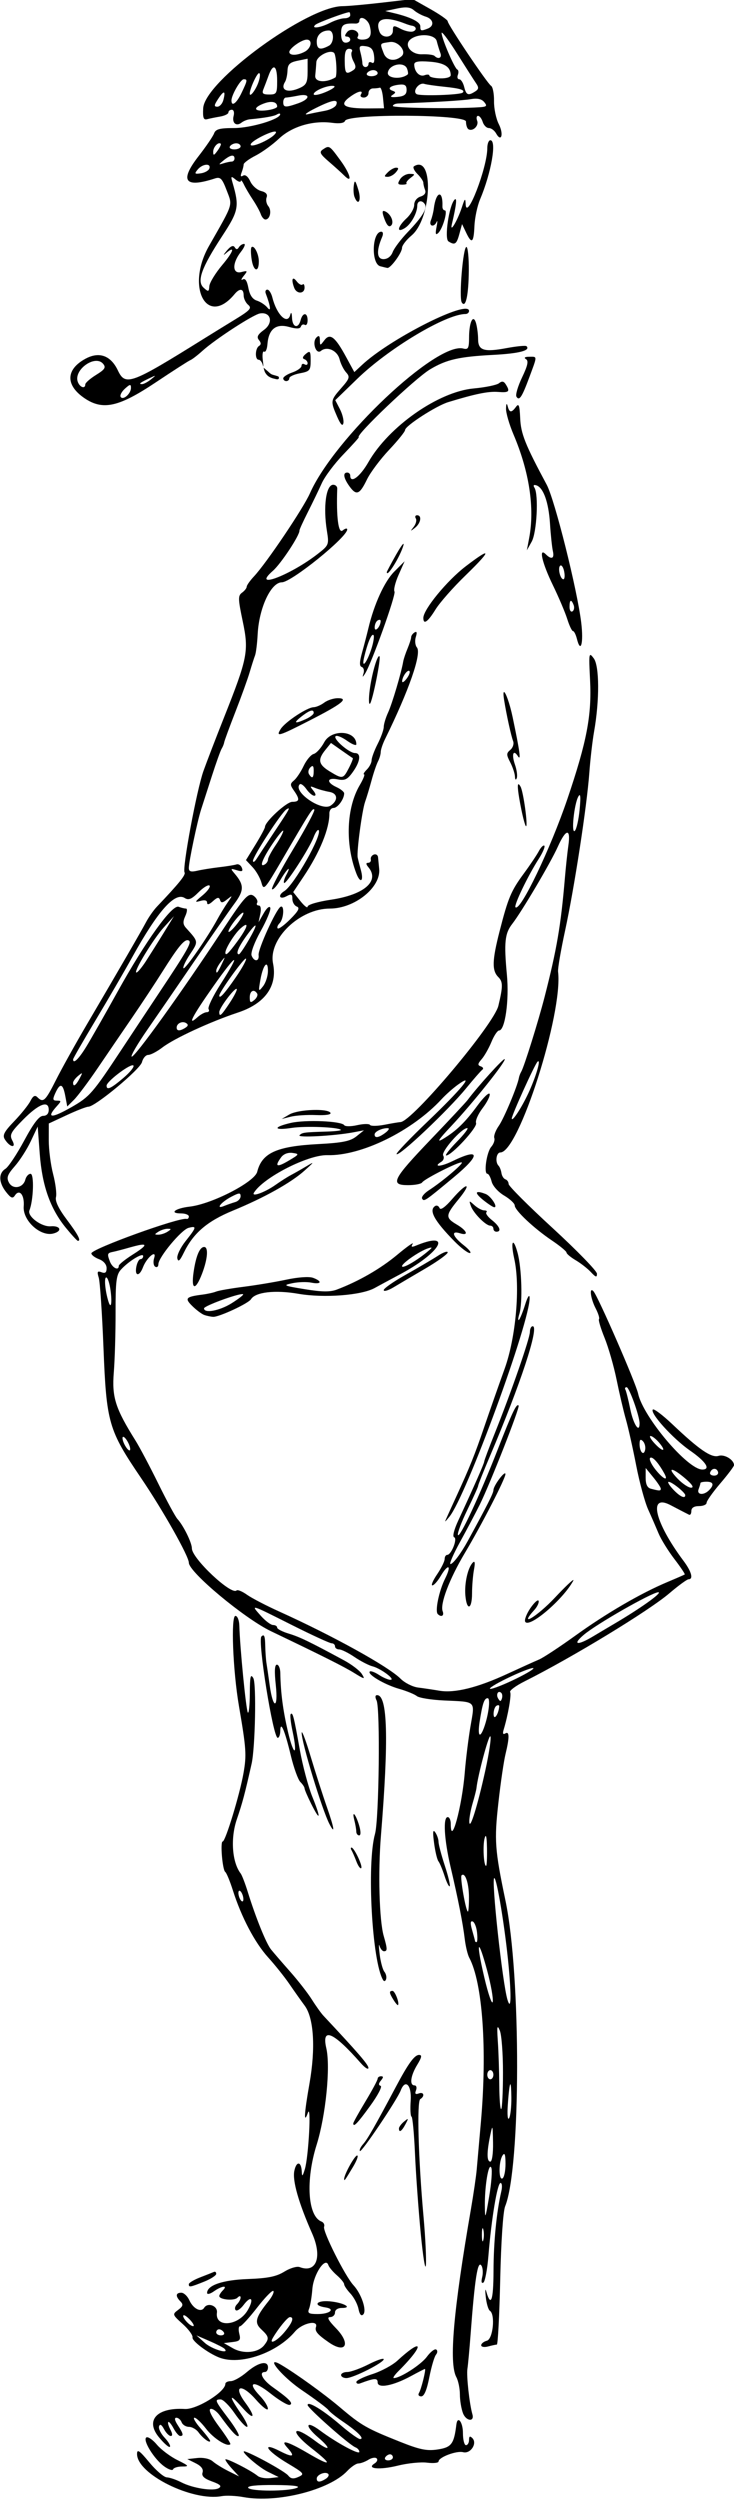<?xml version="1.0" encoding="UTF-8"?>
<svg version="1.1" viewBox="0 0 225.94 768.75" xmlns="http://www.w3.org/2000/svg">
<path d="m127.03-0.281-9.37 1.084c-5.16 0.596-10.64 1.086-12.19 1.09-10.891 0.024-42.482 23.125-42.925 31.388-0.157 2.935 0.105 3.668 1.205 3.375 0.773-0.206 2.566-0.569 3.984-0.808 1.418-0.24 2.578-0.809 2.578-1.266s0.472-0.832 1.047-0.832c0.585 0 0.831 0.828 0.557 1.875-0.573 2.189 0.794 3.365 2.422 2.084 0.622-0.49 1.764-0.949 2.537-1.021 4.62-0.432 7.483-0.942 8.367-1.489 0.554-0.342 1.008-0.371 1.008-0.064 0 1.525-9.075 4.24-14.17 4.24-4.457 0-5.697 0.329-6.178 1.641-0.33 0.902-2.478 4.051-4.771 6.998-5.939 7.632-4.28 9.889 5.043 6.859 1.667-0.542 2.197-7e-3 3.59 3.641 1.848 4.839 2.194 3.745-5.412 17.09-7.249 12.717-0.679 25.126 7.857 14.839 1.574-1.897 2.791-1.731 2.791 0.379 0 0.968 0.632 2.284 1.402 2.924 1.189 0.987 0.585 1.662-3.984 4.453-2.962 1.811-7.285 4.471-9.606 5.921-22.606 14.08-24.204 14.67-26.541 9.76-2.182-4.57-5.736-5.85-9.943-3.58-6.122 3.31-6.227 8.16-0.267 12.18 5.615 3.78 10.525 2.68 21.869-4.89 5.349-3.57 10.148-6.65 10.664-6.85 0.515-0.19 2.203-1.48 3.75-2.88 4.011-3.61 15.614-11.139 17.687-11.479 3.349-0.55 4.207 2.859 1.266 5.029-1.975 1.45-2.363 2.21-1.596 3.14 0.703 0.85 0.713 1.41 0.031 1.83-1.216 0.75-1.305 4.24-0.109 4.24 0.48 0 1.054 0.74 1.275 1.65 0.222 0.9 0.223 0.22 4e-3 -1.5-0.218-1.73-0.035-2.92 0.407-2.65 0.441 0.28 0.896-0.74 1.011-2.25 0.352-4.62 2.61-6.449 6.59-5.35 2.388 0.66 3.468 0.63 3.715-0.11 0.191-0.577 0.733-0.809 1.205-0.517 0.472 0.287 0.858-0.339 0.858-1.401 0-2.472-1.505-2.51-2.147-0.054-0.722 2.762-2.524 2.282-2.65-0.704-0.067-1.586-0.274-1.946-0.537-0.937-0.845 3.233-4.17 0.033-5.506-5.293-0.337-1.343-1.034-2.442-1.549-2.442s-0.738 0.528-0.496 1.172c1.507 4.012 1.721 5.847 0.508 4.356-0.674-0.827-2.127-1.792-3.231-2.143-1.351-0.428-2.21-1.708-2.623-3.912-0.413-2.199-0.983-3.053-1.738-2.599-0.619 0.371-0.492-0.113 0.281-1.075 1.301-1.618 1.249-1.708-0.703-1.205-2.808 0.724-2.9-2.71-0.166-6.185 1.069-1.359 1.515-2.471 0.992-2.471s-1.239 0.466-1.592 1.037c-0.466 0.755-0.818 0.749-1.295-0.021-0.436-0.706-1.252-0.347-2.437 1.072-0.98 1.172-1.179 1.603-0.445 0.959 3.165-2.78 2.637-0.807-0.911 3.4-2.12 2.515-3.921 5.453-4.002 6.53-0.134 1.788-0.287 1.831-1.755 0.502-2.182-1.975-0.695-6.104 5.73-15.92 5.042-7.704 5.301-9.032 3.189-16.309-0.611-2.108-0.522-2.214 0.889-1.057 0.863 0.708 1.594 0.919 1.627 0.469s0.46 0.026 0.949 1.057 1.733 3.14 2.764 4.687 2.131 3.551 2.443 4.453c0.312 0.903 0.953 1.641 1.424 1.641 1.425 0 2.018-2.749 0.887-4.111-0.582-0.702-0.815-1.911-0.518-2.686 0.363-0.945-0.196-1.594-1.697-1.971-1.231-0.309-2.736-1.651-3.342-2.982-0.669-1.468-1.532-2.152-2.195-1.742-0.743 0.459-0.892 0.15-0.465-0.963 0.346-0.9 0.629-2.016 0.629-2.479s1.642-1.679 3.648-2.703c2.007-1.023 5.254-3.373 7.215-5.222 3.984-3.757 10.437-5.674 16.407-4.873 2.25 0.301 3.71 0.079 3.93-0.598 0.75-2.239 37.24-2.04 37.24 0.203 0 1.04 0.33 2.099 0.75 2.354 1.33 0.825 3.29-1.06 2.69-2.602-0.31-0.825-0.19-1.5 0.27-1.5 0.47 0 1.12 0.844 1.44 1.875 0.33 1.031 1.18 1.875 1.89 1.875 0.72 0 1.71 0.735 2.22 1.633 1.63 2.921 2.42 0.257 0.84-2.842-0.85-1.655-1.51-4.847-1.47-7.094 0.03-2.246-0.37-4.356-0.91-4.687-1.18-0.734-13.35-18.835-13.35-19.856 0-0.399-2.42-2.094-5.39-3.767l-5.39-3.043zm-2.25 2.566c1.15-0.013 1.94 0.266 2.63 0.869 0.82 0.721 2.45 1.601 3.61 1.955 2.43 0.742 2.79 2.865 0.62 3.697-2.07 0.797-2.26 0.735-2.26-0.725 0-1.319-2.94-2.795-7.97-4.008l-2.82-0.678 3.66-0.775c1.01-0.214 1.84-0.328 2.53-0.336zm-17.27 1.465c0.17 0 0.3 0.422 0.3 0.938s-0.79 0.938-1.77 0.938c-0.97 0-2.97 0.63-4.45 1.4-2.935 1.532-5.976 1.936-4.512 0.6 0.728-0.665 9.372-3.875 10.432-3.875zm3.75 1.775c0.82-0.098 2.2 0.98 2.57 2.486 0.75 2.958 0.05 4.176-2.38 4.176-1.03 0-1.64-0.375-1.36-0.833 1.02-1.648-1.94-3.052-3.21-1.523-0.8 0.974-0.84 1.418-0.12 1.418 0.58 0 1.05 0.422 1.05 0.938 0 0.515-0.63 0.937-1.4 0.937-0.94 0-1.41-0.937-1.41-2.813 0-2.737 0.68-3.204 4.45-3.064 0.65 0.024 1.17-0.331 1.17-0.789 0-0.601 0.26-0.889 0.64-0.934zm7.7 0.348c1.38-0.014 3.31 0.442 5.73 1.385 0.77 0.302 1.69 0.586 2.03 0.631 1.41 0.183 1.71 1.29 0.47 1.766-0.73 0.281-2.44-0.066-3.79-0.768-2.25-1.167-2.46-1.12-2.46 0.543 0 2.231-3.29 2.501-4.12 0.338-0.98-2.544-0.17-3.871 2.14-3.895zm-17.74 3.502c1.69 0 1.7 3.795 0.01 4.699-2.726 1.457-3.73 1.102-3.73-1.318 0-1.992 1.527-3.381 3.72-3.381zm34.81 0.674c0.45 0.143 2.36 2.754 4.63 6.361 2.6 4.123 5.23 8.247 5.86 9.164 0.92 1.346 0.87 1.839-0.27 2.563-2.15 1.37-2.73 1.128-3.37-1.418-0.32-1.289-1-2.344-1.52-2.344-0.51 0-0.7-0.606-0.42-1.346 0.29-0.74 0.21-1.478-0.17-1.64-0.87-0.371-4.83-9.592-4.83-11.246 0-0.085 0.03-0.115 0.09-0.094zm-5.69 0.775c1.95-0.051 3.79 0.581 4.1 1.819 0.3 1.201 0.81 2.854 1.12 3.675 0.57 1.485-0.62 2.06-1.81 0.873-0.34-0.341-2.07-0.566-3.85-0.5-3.26 0.123-5.6-2.725-3.67-4.476 1-0.899 2.59-1.351 4.11-1.391zm-35.912 1.364c1.85 0 1.415 2.63-0.616 3.716-2.264 1.212-4.75 1.257-4.75 0.086 0-1.122 3.782-3.802 5.366-3.802zm26.072 0.705c2.39 0.056 4.67 3.009 3.13 4.378-2.02 1.797-4.65 1.384-5.51-0.863-1.22-3.23-1.34-3.01 1.9-3.486 0.16-0.023 0.32-0.033 0.48-0.029zm-9.04 1.232c0.28-0.015 0.66 0.021 1.14 0.09 1.68 0.236 2.32 0.995 2.55 2.994 0.2 1.733-0.05 2.459-0.7 2.055-0.56-0.343-1.01-0.177-1.01 0.369s-0.42 0.992-0.94 0.992-0.94-0.527-0.95-1.172c-0.01-0.644-0.28-2.158-0.6-3.363-0.38-1.425-0.35-1.921 0.51-1.965zm-4 0.875c0.77 0 1.15 0.413 0.83 0.918-0.31 0.505-0.08 1.824 0.51 2.932 0.85 1.578 0.81 2.188-0.19 2.818-2.13 1.35-2.45 0.975-2.5-2.918-0.04-2.727 0.33-3.75 1.35-3.75zm-5.56 0.936c0.39 0.012 0.72 0.117 0.94 0.339 0.68 0.687 1.02 7.177 0.39 7.545-3.03 1.766-6.403 1.455-6.193-0.57 0.123-1.186 0.278-3.06 0.344-4.164 0.09-1.505 2.859-3.203 4.519-3.15zm-7.212 2.113v3.951c0 3.323-0.38 4.122-2.389 5.037-3.735 1.702-6.15 0.713-4.557-1.865 0.366-0.593 0.709-2.156 0.76-3.477 0.074-1.927 0.693-2.524 3.139-3.023l3.047-0.623zm35.342 0.816c0.61 1e-3 1.35 0.036 2.22 0.102 4.53 0.34 6.45 1.57 6.49 4.142 0 0.629-1.36 1.041-3.27 0.987-1.81-0.051-3.28-0.417-3.28-0.815 0-0.397-0.68-0.463-1.5-0.146-1.54 0.591-3.15-1.073-3.18-3.283 0-0.687 0.69-0.99 2.52-0.987zm-6.89 0.951c0.96 0.033 1.82 0.432 2.15 1.284 0.31 0.814 0.41 1.613 0.22 1.775-1.99 1.662-6.4 1.253-6.12-0.566 0.24-1.581 2.14-2.546 3.75-2.493zm-38.802 0.913c0.588 0.033 0.974 1.444 0.974 4.115 0 3.921-0.171 4.218-2.443 4.218-1.956 0-2.311-0.327-1.779-1.64 0.366-0.902 1.084-2.801 1.598-4.219 0.613-1.694 1.192-2.501 1.65-2.474zm30.562 0.833c0.74 0 1.35 0.422 1.35 0.938s-0.87 0.938-1.93 0.938-1.67-0.422-1.35-0.938 1.19-0.938 1.93-0.938zm-35.17 0.938c0.439 0 0.356 1.267-0.183 2.814-0.822 2.359-2.672 4.764-2.672 3.475 0-1.429 2.207-6.289 2.855-6.289zm-4.707 1.875c1.225 0 1.172 0.334-0.666 4.187-1.52 3.189-3.107 4.377-3.107 2.329 0-1.669 2.807-6.516 3.773-6.516zm55.277 1.354c0.11 9e-3 0.21 0.032 0.32 0.066 0.6 0.203 3.39 0.603 6.18 0.889 4.86 0.495 6.48 1.013 5.62 1.8-0.78 0.719-13.11 1.12-14.17 0.461-1.32-0.813 0.47-3.356 2.05-3.216zm-6.83 0.261c1.27-0.037 1.69 0.413 1.69 1.666 0 1.399-0.72 1.944-2.82 2.145-1.94 0.186-2.42 4e-3 -1.53-0.59 1.08-0.725 1.08-0.929 0-1.313-1.75-0.619-0.71-1.554 2.06-1.863 0.22-0.024 0.42-0.039 0.6-0.045zm-21.44 0.41c0.29-0.015 0.55 0 0.76 0.047 0.67 0.15-0.45 0.978-2.5 1.842-2.051 0.864-3.728 1.17-3.728 0.68 0-0.941 3.458-2.459 5.468-2.569zm14.88 0.553c0.36-0.129 0.8 1.247 0.98 3.057l0.32 3.291-4.5 0.037c-8.03 0.069-9.63-0.99-5.69-3.754 2.36-1.654 3.94-1.921 3.07-0.522-0.31 0.516 0.08 0.938 0.89 0.938 0.8 0 1.46-0.633 1.46-1.406 0-0.774 0.63-1.406 1.4-1.406 0.78 0 1.71-0.106 2.07-0.235zm-47.998 1.504c0.277 0.052 0.233 0.816-0.152 2.287-0.298 1.138-1.134 2.068-1.86 2.068-1.07 0-1.026-0.445 0.237-2.373 0.9-1.374 1.498-2.034 1.775-1.982zm24.609 0.773c1.958 0.068 1.357 1.457-1.787 2.553-3.889 1.356-4.546 1.301-4.546-0.377 0-0.773 0.369-1.406 0.82-1.406s2.138-0.264 3.75-0.586c0.724-0.145 1.312-0.199 1.763-0.184zm52.789 1.112c1.24-0.022 2.14 0.323 2.74 1.047 1 1.214 0.78 1.45-1.51 1.597-7.88 0.507-26.6 0.231-26.6-0.39 0-0.397 0.74-0.745 1.64-0.776 10.86-0.367 20-0.913 22.37-1.336 0.49-0.088 0.95-0.135 1.36-0.142zm-43.43 0.685c0.76-0.028 0.94 0.377 0.63 1.203-0.28 0.712-1.84 1.538-3.49 1.838-1.643 0.301-4.043 0.779-5.332 1.065-1.29 0.285-0.235-0.536 2.343-1.826 2.979-1.49 4.889-2.243 5.849-2.28zm-19.331 0.319c1.094 0.015 1.763 0.506 1.763 1.42 0 0.428-1.476 0.951-3.281 1.162-3.842 0.448-4.34-0.759-0.859-2.082 0.91-0.346 1.72-0.509 2.377-0.5zm1.18 9.111c0.079 0.012 0.139 0.036 0.177 0.074 0.256 0.256-0.497 1.095-1.674 1.864-2.982 1.949-6.766 3.086-5.966 1.793 0.749-1.212 6.268-3.906 7.463-3.731zm66.211 2.668c-0.52 0-0.94 1.094-0.94 2.432 0 6.007-6.43 22.644-6.66 17.23-0.08-1.99-0.25-1.854-1.17 0.963-1.34 4.092-3.79 8.211-3.07 5.156 1.38-5.816 1.66-8.369 0.82-7.5-1.7 1.76-3.19 11.982-1.88 12.819 1.97 1.251 2.5 0.897 3.36-2.272l0.83-3.047 1.23 2.578c1.74 3.684 2.36 3.212 2.58-1.982 0.11-2.508 0.89-6.199 1.74-8.203 3.45-8.169 5.19-18.174 3.16-18.174zm-83.29 0.922c0.113 0.018 0.217 0.07 0.305 0.158 0.181 0.181-0.269 1.146-1 2.147-1.112 1.52-1.33 1.568-1.33 0.289 0-1.268 1.241-2.724 2.025-2.594zm5.061 0.015c0.743 0 1.351 0.422 1.351 0.938s-0.868 0.938-1.929 0.938c-1.062 0-1.67-0.422-1.352-0.938 0.319-0.516 1.187-0.938 1.93-0.938zm28.349 1.155c-0.47-0.057-0.94 0.253-1.685 0.75-1.172 0.781-0.859 1.406 1.875 3.756 1.8 1.55 3.91 3.452 4.68 4.228 2.71 2.732 1.95-0.395-1.11-4.59-2.15-2.94-2.96-4.05-3.76-4.144zm-29.759 2.66c0.573-0.094 0.887 0.194 0.887 0.873 0 0.516-0.388 0.938-0.862 0.938-0.473 0-1.633 0.245-2.578 0.544-1.571 0.499-1.562 0.42 0.104-0.937 1.042-0.849 1.875-1.324 2.449-1.418zm57.699 2.769c-0.46-0.026-0.98 0.125-1.56 0.483-0.44 0.276 0.02 1.331 1.03 2.344 1.02 1.012 1.84 2.227 1.84 2.701 0 0.473 0.24 1.489 0.54 2.258 0.34 0.883-0.18 1.626-1.41 2.015-1.14 0.362-1.94 1.417-1.94 2.555 0 1.066-1.05 2.917-2.34 4.111-2.83 2.619-3.19 4.682-0.54 3.024 1.92-1.198 3.82-4.632 3.82-6.901 0-1.546 1.47-1.826 2.33-0.443 0.81 1.31-0.79 3.921-5.21 8.529-2.12 2.207-4.23 4.99-4.68 6.188-0.51 1.341-1.6 2.178-2.84 2.178-2.07 0-2.23-2.569-0.42-6.797 0.41-0.943 0.3-1.641-0.24-1.641-2.88 0-3.19 9.863-0.33 10.623 0.85 0.225 1.83 0.458 2.18 0.518 0.98 0.168 4.52-4.665 4.52-6.172 0-0.737 1.32-2.454 2.94-3.815 5.65-4.752 6.75-21.503 2.31-21.758zm-65.58 0.018c0.785-0.071 1.315 0.29 1.037 1.133-0.212 0.644-1.387 1.318-2.611 1.496-1.943 0.283-2.067 0.134-0.983-1.172 0.734-0.884 1.772-1.386 2.557-1.457zm58.5 0.898c-0.61 0-1.75 0.633-2.52 1.407-1.21 1.206-1.22 1.406-0.05 1.406 0.75 0 1.88-0.633 2.53-1.406 0.88-1.063 0.89-1.407 0.04-1.407zm4.16 1.905c-1.03-0.017-2.35 0.724-2.92 1.644-0.86 1.378-0.75 1.674 0.66 1.674 0.94 0 1.53-0.183 1.31-0.408-0.23-0.225 0.32-0.965 1.21-1.645 1.52-1.151 1.5-1.237-0.26-1.265zm-16.79 2.388c-0.16-0.04-0.27 0.368-0.38 1.166-0.17 1.198-0.08 2.78 0.21 3.516 1.16 3.031 2.2 1.121 1.18-2.178-0.51-1.657-0.8-2.451-1.01-2.504zm25.89 3.973c-0.61 0.149-1.32 1.636-1.65 4.34-0.13 1.059-0.53 2.664-0.89 3.566-0.74 1.851 0.98 2.304 1.78 0.469 0.28-0.644 0.26 0.094-0.05 1.641-0.41 2.089-0.27 2.556 0.52 1.812 1.39-1.287 3.03-6.968 2.02-6.968-0.42 0-0.74-0.528-0.72-1.172 0.1-2.648-0.4-3.837-1.01-3.688zm-17.08 5.041c-0.49-9e-3 -0.4 0.746 0.28 2.559 0.73 1.93 1.39 2.55 2.03 1.908 1.05-1.049-0.24-3.809-2.06-4.416-0.09-0.032-0.18-0.05-0.25-0.051zm-40.36 11.016c-0.113-8e-3 -0.22 0.033-0.316 0.129-0.27 0.27-0.24 2.043 0.068 3.939 0.588 3.623 2.206 3.907 2.182 0.383-0.014-1.99-1.138-4.396-1.934-4.451zm65.83 0.053c-1.03 0-2.34 15.587-1.43 17.056 1.2 1.936 2.1-2.132 2.17-9.791 0.03-3.996-0.3-7.265-0.74-7.265zm-53.213 9.74c-0.476-0.03-0.464 1.08 0.211 2.84 0.755 1.966 3.182 1.905 3.182-0.08 0-0.86-0.276-1.287-0.611-0.952-0.336 0.336-1.165-0.121-1.844-1.015-0.403-0.53-0.721-0.78-0.938-0.793zm52.963 9.258c-4.75-0.052-24.22 10.154-31.83 17.234l-2.42 2.25-2.5-4.59c-3.42-6.3-4.98-7.5-6.726-5.2-1.319 1.74-1.348 1.74-1.377-0.05-0.022-1.33-0.312-1.55-1.061-0.8-1.449 1.45-0.122 5.38 1.393 4.12 1.871-1.55 5.051-0.12 5.731 2.58 0.34 1.37 1.24 3.18 2.01 4.03 1.24 1.38 1.09 1.89-1.48 4.81-3.34 3.81-3.37 3.99-1.3 8.77 1.07 2.45 1.7 3.11 1.94 2.05 0.19-0.87-0.29-2.82-1.07-4.33l-1.43-2.76 6.76-6.55c9.66-9.37 27.33-19.938 33.32-19.938 0.6 0 1.1-0.421 1.1-0.937 0-0.465-0.38-0.682-1.06-0.689zm2.38 3.179c-0.67 0.04-1.3 2.285-1.31 5.625s-0.27 3.83-1.76 3.44c-8.2-2.14-39.76 27.61-47.226 44.51-2.04 4.62-13.386 21.45-17.224 25.55-1.234 1.32-2.242 2.75-2.242 3.18s-0.643 1.25-1.428 1.82c-1.274 0.93-1.25 1.88 0.207 8.81 1.929 9.18 1.526 11.23-5.822 29.73-2.458 6.19-5.281 13.53-6.272 16.31-2.072 5.82-6.571 29.95-5.812 31.18 0.444 0.72-1.693 3.36-8.502 10.52-1.016 1.06-2.528 3.21-3.36 4.78-1.638 3.07-8.189 14.38-18.199 31.42-3.481 5.93-7.767 13.63-9.521 17.11-3.274 6.5-3.911 7.09-5.706 5.3-0.759-0.76-1.342-0.45-2.171 1.17-0.624 1.22-2.869 4.01-4.99 6.22-3.104 3.22-3.663 4.31-2.869 5.57 1.573 2.49 3.625 2.82 2.312 0.37-0.937-1.76-0.545-2.52 3.273-6.4 4.816-4.88 7.922-6.09 7.922-3.07 0 1.19-0.628 1.86-1.732 1.86-1.206 0-2.978 2.32-5.834 7.63-2.257 4.19-4.852 8.09-5.768 8.66-2.173 1.36-2.084 4.23 0.223 7.15 1.472 1.87 2.019 2.08 2.688 1.06 1.397-2.16 3.003-0.18 2.721 3.34-0.348 4.33 5.112 9.35 9.09 8.35 2.882-0.72 2.273-2.48-0.772-2.23-2.843 0.23-7.289-3.08-6.56-4.89 1.251-3.11 1.504-11.25 0.35-11.25-0.628 0-1.352 0.8-1.609 1.79-0.675 2.58-3.849 3.14-5.053 0.89-0.802-1.5-0.467-2.42 1.828-5.04 1.546-1.76 3.761-5.22 4.922-7.69l2.112-4.48 0.634 8.43c0.735 9.78 3.244 16.86 8.059 22.74 1.796 2.19 3.448 3.98 3.672 3.98 1.068 0 0.087-1.88-3.407-6.53-2.505-3.33-3.648-5.7-3.332-6.91 0.265-1.02-0.127-4.19-0.873-7.06-0.746-2.86-1.353-7.54-1.347-10.4l0.01-5.19 5.541-2.58c3.047-1.42 6.032-2.58 6.63-2.58 2.117 0 15.96-11.5 16.518-13.72 0.306-1.22 1.172-2.21 1.924-2.21s2.73-1.04 4.396-2.32c3.668-2.79 14.738-7.9 23.221-10.71 8.341-2.76 12.19-8.14 10.799-15.09-1.506-7.53 8.187-16.88 17.491-16.88 7.64 0 15.75-6.52 15.18-12.21-0.13-1.28-0.29-2.89-0.35-3.58-0.07-0.68-0.65-1.05-1.29-0.82-0.65 0.24-1.07 0.91-0.94 1.49s-0.24 1.05-0.82 1.05c-0.73 0-0.7 0.43 0.11 1.4 3.51 4.23-1.36 8.43-11.51 9.94-4.104 0.61-7.234 1.53-7.236 2.14-3e-3 0.58-1.001-0.19-2.217-1.71l-2.211-2.76 3.174-4.74c5.016-7.48 8.03-14.87 7.96-19.5-0.01-0.9 0.57-1.64 1.29-1.64 1.27 0 3.26-2.73 3.26-4.48 0-0.46-1.06-1.33-2.35-1.92-3.2-1.46-2.98-3.06 0.34-2.39 2.23 0.44 3.03 0.05 4.69-2.28 2.32-3.25 2.6-5.81 0.65-5.81-1.79 0-6.8-4.34-5.97-5.18 0.36-0.36 1.94 0.27 3.52 1.39 1.58 1.13 2.87 1.62 2.87 1.1 0-4.29-7.65-4.79-9.878-0.65-0.953 1.77-2.42 3.4-3.259 3.62-0.84 0.22-2.227 1.87-3.084 3.68s-2.192 3.81-2.965 4.45c-1.244 1.03-1.246 1.4-0.018 3.15 1.87 2.67 1.751 3.44-0.533 3.44-1.754 0-8.376 6.1-8.387 7.72-2e-3 0.38-1.32 2.83-2.929 5.45l-2.926 4.75 2.037 2.17c1.12 1.19 2.351 3.35 2.736 4.79 0.664 2.48 1.004 2.1 6.282-6.94 8.92-15.29 9.442-16.1 9.988-15.56 0.285 0.29-2.653 5.79-6.529 12.22-3.876 6.44-6.795 11.96-6.487 12.27 0.308 0.3 1.464-0.97 2.567-2.84 2.124-3.6 3.552-4.76 1.777-1.45-0.576 1.08-0.86 2.14-0.631 2.37 0.559 0.56 7.797-10.65 9.082-14.06 0.561-1.49 1.255-2.47 1.541-2.19 1.272 1.27-7.564 16.94-10.588 18.77-2.053 1.25-1.463 2.72 0.639 1.59 1.574-0.84 1.875-0.71 1.875 0.81 0 0.99 0.612 2.04 1.359 2.33 1.023 0.39 0.526 1.35-2 3.88-1.847 1.85-3.591 3.13-3.875 2.84-0.283-0.28-0.016-1.01 0.594-1.62 1.289-1.29 1.523-5.79 0.26-5.01-1.417 0.88-6.958 13.07-6.738 14.82 0.256 2.05-1.385 2.17-2.157 0.16-0.325-0.85 0.875-4.07 2.791-7.5 1.849-3.31 3.185-6.54 2.969-7.19-0.226-0.67-1.08 0.03-2.004 1.64l-1.609 2.81 0.535-2.57c0.322-1.55 0.133-2.58-0.475-2.58-0.555 0-0.78-0.38-0.498-0.83 0.283-0.46-0.112-1.35-0.877-1.99-1.664-1.38-2.847-0.13-9.578 10.09-12.685 19.28-27.494 39.87-28.181 39.18-0.292-0.29 1.884-4.01 4.838-8.26 2.953-4.25 9.549-13.84 14.658-21.32 5.108-7.47 10.579-15.33 12.156-17.45 2.996-4.04 3.016-5.73 0.111-9.16-1.409-1.66-1.373-1.72 0.606-1.11 1.637 0.51 1.983 0.35 1.562-0.75-0.297-0.77-1.033-1.24-1.635-1.04-0.601 0.2-2.992 0.59-5.312 0.86s-5.379 0.76-6.797 1.09c-1.96 0.45-2.578 0.24-2.578-0.86 0-1.92 2.626-14.4 3.781-17.98 0.499-1.55 1.984-6.16 3.301-10.25s2.677-7.89 3.022-8.44c0.344-0.55 0.694-1.42 0.779-1.94 0.084-0.51 1.634-4.73 3.445-9.37s3.789-10.13 4.397-12.19c0.607-2.06 1.351-4.38 1.652-5.16 0.301-0.77 0.669-3.72 0.816-6.56 0.42-8.08 4.092-15.94 7.442-15.94 2.919 0 20.12-13.89 20.12-16.25 0-0.47-0.64-0.33-1.41 0.31-1.31 1.09-1.98-4.14-1.66-12.89 0.02-0.64-0.53-1.17-1.24-1.17-2.21 0-3.134 6.78-1.94 14.19 0.68 4.23 0.61 4.41-2.855 7.1-8.506 6.6-20.556 11.12-13.771 5.17 2.501-2.19 8.316-11.01 8.178-12.4-0.026-0.25 1.129-2.78 2.566-5.62s3.374-6.84 4.303-8.91c0.929-2.06 3.939-6.07 6.679-8.9 2.74-2.84 4.86-5.2 4.71-5.25-1.27-0.42 17.38-18.15 21.97-20.88 5.04-3.01 8.87-3.88 19.47-4.44 7.97-0.42 11.52-1.35 10.19-2.67-0.25-0.26-3.02 0.01-6.15 0.59-6.92 1.29-8.73 0.73-8.75-2.71 0-1.44-0.27-3.6-0.59-4.801-0.27-0.995-0.58-1.432-0.88-1.414zm-50.518 10.105c-0.226-0.03-0.565 0.2-1.067 0.62-0.944 0.78-1.119 1.38-0.469 1.59 0.573 0.19 1.042 0.76 1.042 1.27 0 0.5-0.422 0.65-0.938 0.33s-0.938-0.11-0.938 0.46c0 0.58-1.265 1.49-2.812 2.03-1.547 0.53-2.812 1.36-2.812 1.82 0 0.47 0.421 0.85 0.937 0.85s0.937-0.4 0.937-0.9c0-0.49 1.477-1.17 3.282-1.51 3.01-0.56 3.281-0.89 3.281-3.9 0-1.83-0.067-2.6-0.443-2.66zm68.548 1.47c-0.24 0-0.52 0.01-0.84 0.01-1.34 0.01-1.7 0.28-0.98 0.74 0.85 0.53 0.53 1.98-1.21 5.62-1.29 2.7-2.07 5.36-1.73 5.91 0.87 1.42 1.68 0.21 4-6.04 2.16-5.83 2.44-6.24 0.76-6.24zm-133.73 1.29c0.682 0.07 1.295 0.35 1.758 0.91 0.92 1.11 0.522 1.72-2.192 3.4-1.823 1.13-3.314 2.44-3.314 2.91 0 1.47-1.643 0.95-2.287-0.73-1.16-3.02 3.08-6.78 6.035-6.49zm51.139 2.07s0.209 1 0.453 1.45c0.248 0.45 0.58 0.87 0.996 1.18 0.581 0.42 1.289 0.67 1.994 0.81 0.386 0.08 0.902 0.28 1.18 0 0.149-0.15 0.116-0.46 0-0.63-0.127-0.2-0.42-0.19-0.635-0.28-0.536-0.2-1.131-0.26-1.633-0.54-0.376-0.21-0.667-0.54-0.996-0.82-0.459-0.38-1.359-1.17-1.359-1.17zm-33.465 2.54c0.069 0.04-0.353 0.39-1.211 1.08-1.001 0.8-2.231 1.45-2.734 1.45-1.192 0-0.659-0.43 2.211-1.79 1.104-0.53 1.665-0.79 1.734-0.74zm106.82 1.78c-0.27 0.04-0.56 0.2-0.9 0.48-0.69 0.55-4.19 1.27-7.79 1.6-10.82 0.98-26.12 11.67-32.4 22.65-2.58 4.51-5.59 6.74-5.59 4.15 0-0.52-0.42-0.94-0.93-0.94-1.42 0-1.13 1.73 0.7 4.25 2.13 2.93 3.11 2.54 5.39-2.15 1.03-2.12 4.09-6.21 6.8-9.08 2.7-2.87 4.92-5.61 4.92-6.1 0-1.26 9.59-7.46 13.29-8.58 8.36-2.55 12.34-3.36 15.32-3.13 3.41 0.27 3.79-0.1 2.38-2.33-0.39-0.62-0.75-0.89-1.19-0.82zm-114.52 1.04c0.268-0.04 0.341 0.26 0.341 0.86 0 1.8-2.453 3.94-3.175 2.77-0.292-0.47 0.303-1.61 1.322-2.53 0.78-0.7 1.243-1.07 1.512-1.1zm116.03 5.84c-0.13-0.06-0.21 0.39-0.24 1.37-0.05 1.29 0.99 4.88 2.3 7.97 4.87 11.44 6.57 22.65 4.82 31.88l-0.71 3.75 1.5-2.68c1.57-2.81 2.17-14.43 0.85-16.56-0.47-0.75-0.26-1.01 0.58-0.74 2.18 0.71 3.78 5.21 4.2 11.82 0.22 3.46 0.62 7.23 0.88 8.39 0.53 2.32-0.42 2.74-2.18 0.99-2.28-2.28-1.15 2.64 2.16 9.45 1.81 3.72 3.81 8.43 4.45 10.47 0.64 2.03 1.43 3.7 1.77 3.7 0.33 0 0.87 1.08 1.2 2.39 1.18 4.67 2.08 1.34 1.34-4.92-1.21-10.11-8.15-37.84-10.63-42.47-6.64-12.37-7.97-15.69-8.17-20.47-0.18-3.97-0.43-4.66-1.29-3.49-1.38 1.89-2.03 1.85-2.56-0.18-0.11-0.41-0.2-0.63-0.27-0.67zm-27.62 34.19c-0.54 0-0.72 0.44-0.39 0.98 0.34 0.53 0.04 1.69-0.64 2.57-1.13 1.44-1.09 1.48 0.38 0.32 1.81-1.42 2.22-3.87 0.65-3.87zm-4.19 8.79c-0.21-0.02-1.07 1.22-2.26 3.31-1.58 2.79-2.87 5.22-2.87 5.39 0 1.87 4.16-4.83 5.12-8.24 0.08-0.3 0.08-0.45 0.01-0.46zm25.12 2.93c-0.43-0.04-2.43 1.28-6 4.01-5.73 4.39-13 13.24-13 15.83 0 2.22 1.36 1.28 3.75-2.59 1.28-2.08 5.41-6.77 9.17-10.41 4.61-4.47 6.64-6.78 6.08-6.84zm-24.76 2.42-3.18 3.18c-3.01 3-6.21 10-7.96 17.36-0.43 1.81-1.3 5.16-1.94 7.45-0.84 3.02-0.88 4.26-0.12 4.52 0.57 0.19 0.83 1.05 0.56 1.92-0.41 1.33-0.34 1.36 0.43 0.18 1.96-3 9.64-24.38 9.09-25.28-0.33-0.52 0.24-2.84 1.26-5.14l1.86-4.19zm48.09 1.29c0.38 0.01 0.82 0.8 1.03 1.92 0.25 1.29 0.13 2.33-0.25 2.33-1.01 0-1.82-3.66-0.94-4.2 0.05-0.03 0.1-0.05 0.16-0.05zm3.03 10.9c0.22-0.1 0.54 0.33 0.91 1.29 0.29 0.76 0.12 1.63-0.37 1.93-0.49 0.31-0.9-0.31-0.9-1.37 0-1.13 0.13-1.76 0.36-1.85zm-58.76 5.83c0.17 0.03 0.27 0.15 0.26 0.36-0.03 1.73-1.83 3.66-1.84 1.99-0.01-0.88 0.4-1.85 0.92-2.17 0.26-0.16 0.49-0.22 0.66-0.18zm11.11 3.71c-0.1 0-0.24 0.05-0.42 0.16-0.57 0.35-1.04 1.01-1.04 1.46s-0.5 2.01-1.1 3.46c-0.61 1.45-1.22 3.27-1.35 4.05-0.59 3.47-3.4 12.93-4.63 15.61-0.75 1.62-1.36 3.64-1.36 4.49 0 0.84-0.84 3.19-1.87 5.21s-1.87 4.3-1.87 5.05c0 0.76-0.67 2.04-1.48 2.85s-1.19 1.47-0.84 1.47c0.34 0-0.25 1.49-1.32 3.3-4.09 6.94-4.54 18.01-1.08 27.1 1.27 3.34 2.39 2.5 1.4-1.06-0.4-1.44-0.83-3.14-0.96-3.77-0.36-1.75 1.34-14.46 2.28-17.13 0.46-1.29 1.35-4.24 1.98-6.56 0.62-2.32 1.52-4.95 1.98-5.85 0.47-0.89 0.85-2.2 0.85-2.9s0.6-2.5 1.34-4c7.37-14.98 11.32-26.33 9.8-28.16-0.54-0.65-0.69-2.1-0.34-3.22 0.33-1.04 0.34-1.55 0.03-1.56zm-13.17 0.9c0.04 0.01 0.08 0.03 0.11 0.07 0.3 0.29 0.02 2.14-0.6 4.11-1.45 4.52-3.2 6.56-2.26 2.64 1.01-4.2 2.13-6.97 2.75-6.82zm66.9 6.2c-0.48 0-0.41 1.95-0.12 7.74 0.55 10.8-1 18.89-6.96 36.47-5.21 15.38-14.54 34.82-16 33.36-0.56-0.56 3.84-9.71 7.15-14.86 1.24-1.94 2.03-3.77 1.74-4.06s-1.06 0.45-1.7 1.66c-0.64 1.2-2.72 4.3-4.61 6.87-3.95 5.37-4.83 7.46-7.47 17.76-2.3 8.98-2.39 12.1-0.4 14.09 1.45 1.45 1.46 2.83 0.03 8.82-1.37 5.74-26.55 35.62-30.14 35.78-0.51 0.02-2.73 0.39-4.93 0.82-2.2 0.42-4.21 0.45-4.45 0.05-0.24-0.39-2.02-0.36-3.94 0.07-1.92 0.44-3.72 0.44-3.99 0.01-0.8-1.27-11.884-1.74-16.437-0.7-5.583 1.28-5.406 2.41 0.243 1.54 4.213-0.64 14.314-0.25 15.154 0.59 0.22 0.22-1.68 0.45-4.22 0.53-7.199 0.22-7.669 0.28-8.507 1.14-0.81 0.82 10.677 0.2 16.557-0.9l3.28-0.62-2.34 1.87c-1.87 1.48-4.27 1.97-11.721 2.36-12.826 0.67-17.34 2.72-18.797 8.52-0.792 3.16-13.989 9.95-20.834 10.72-4.425 0.51-6.407 2.08-2.611 2.08 1.319 0 2.398 0.43 2.398 0.94 0 0.52-0.316 0.85-0.703 0.75-2.161-0.59-29.297 9.22-29.297 10.59 0 0.5 1.055 1.3 2.344 1.79 1.418 0.54 2.343 1.63 2.343 2.76 0 1.35-0.426 1.7-1.556 1.27-1.285-0.49-1.436-0.2-0.863 1.67 0.381 1.25 1.035 10.91 1.453 21.49 0.915 23.18 1.536 25.33 11.566 40.1 6.704 9.87 14.713 24.06 14.713 26.05 0 2.89 17.148 17.17 25.313 21.08 15.734 7.52 22.472 10.9 25.572 12.82 3.24 2 3.44 2.03 2.38 0.33-0.64-1.03-3.08-2.9-5.42-4.17-10.732-5.8-13.714-7.24-17.066-8.25-1.975-0.59-3.592-1.43-3.592-1.86 0-0.44-0.563-0.79-1.251-0.79-0.689 0-2.378-1.27-3.756-2.81-3.263-3.67-3.471-3.73 9.543 2.81 6.16 3.09 11.672 5.62 12.242 5.62s1.03 0.42 1.03 0.94 0.58 0.94 1.28 0.94 2.82 1.05 4.71 2.33 4.38 2.57 5.52 2.86c2.57 0.65 7.23 4.13 5.57 4.16-0.66 0.01-2.26-0.67-3.54-1.51-1.29-0.84-2.57-1.31-2.84-1.04-0.85 0.85 4.58 4.05 8.99 5.31 2.32 0.66 4.79 1.67 5.48 2.23 0.69 0.57 4.49 1.18 8.44 1.36 9.99 0.46 9.46-0.06 8.1 7.89-0.65 3.78-1.44 10.2-1.77 14.26-0.84 10.48-4.31 23.18-4.31 15.77 0-1.13-0.42-2.06-0.94-2.06-1.48 0-1.09 6.89 0.87 15.27 2.39 10.21 3.78 17.3 4.38 22.25 0.27 2.23 0.89 4.81 1.38 5.72 4.1 7.66 5.55 28.14 3.59 50.51-0.52 5.93-1.1 12.5-1.29 14.6-0.18 2.09-0.99 7.58-1.78 12.18-5.41 31.26-6.81 47.35-4.5 51.67 0.61 1.13 1.1 3.53 1.1 5.33 0 1.81 0.43 4.4 0.95 5.77 0.94 2.47 3.6 2.78 2.9 0.33-0.91-3.16-1.86-11.81-1.54-13.94 0.2-1.29 0.63-5.93 0.96-10.32 1.32-17.58 2.22-23.3 3.38-21.42 0.42 0.69 0.52 2.27 0.21 3.51-0.35 1.39-0.21 2.04 0.37 1.68 0.51-0.32 1.22-4.07 1.56-8.35 0.92-11.29 2.75-22.29 3.72-22.29 0.46 0 0.57 1.16 0.24 2.58-1.48 6.4-2.38 15.54-2.4 24.56-0.03 9.09-0.82 11.23-2.26 6.14-0.29-1.03-0.35-0.22-0.12 1.8 0.22 2.02 0.79 3.92 1.26 4.22 1.72 1.1 0.97 8.72-0.92 9.21-0.96 0.25-1.75 0.88-1.75 1.4 0 0.51 0.95 0.68 2.11 0.37s2.38-0.57 2.7-0.58c0.33-0.01 0.79-8.98 1.04-19.93 0.26-11.69 0.89-21.01 1.51-22.56 4.86-11.94 4.94-70.85 0.13-93.93-3.3-15.8-3.5-18.6-2.19-30.25 0.67-6.05 1.66-12.77 2.19-14.93 1.24-5.11 1.22-7.12-0.08-6.32-0.68 0.42-0.86 0.03-0.51-1.12 1.36-4.46 2.47-10.86 2.01-11.6-0.28-0.45 1.72-1.93 4.43-3.29 14.75-7.4 38.27-21.69 44.63-27.13 2.75-2.34 5.39-4.27 5.86-4.27 1.56 0 0.9-2.39-1.56-5.67-8.86-11.84-10.96-20.78-4-17.13 2.76 1.45 5.33 2.78 5.72 2.96 0.39 0.17 0.7-0.35 0.7-1.17 0-0.96 0.83-1.49 2.35-1.49 1.29 0 2.34-0.45 2.34-1.02 0-0.56 1.9-3.24 4.22-5.96 2.32-2.71 4.22-5.24 4.22-5.6 0-1.66-2.94-3.44-4.73-2.87-2.21 0.7-5.91-1.82-14.26-9.73-2.97-2.81-5.67-4.84-5.99-4.52-1.03 1.03 6.15 8.95 11.42 12.61 4.91 3.4 6.49 5.85 3.8 5.85-4.53 0-18.21-16.17-19.76-23.34-0.72-3.33-12.33-29.92-13.73-31.46-1.39-1.52-0.92 2.19 0.66 5.24 0.81 1.57 1.27 3.06 1.03 3.3-0.25 0.25 0.53 2.85 1.72 5.78s2.85 8.71 3.69 12.83 2.12 9.61 2.86 12.21c0.74 2.59 2.17 8.98 3.18 14.19s2.67 11.31 3.69 13.56 2.46 5.57 3.21 7.37c0.76 1.81 2.94 5.33 4.85 7.83 1.92 2.5 3.35 4.64 3.19 4.76-0.17 0.11-2.59 1.17-5.38 2.34-8.15 3.43-18.74 9.58-28.25 16.43-4.87 3.51-9.91 6.82-11.2 7.37-1.29 0.54-5.72 2.55-9.85 4.45-9.14 4.22-16.12 5.94-20.83 5.15-1.95-0.33-4.91-0.77-6.59-0.98-1.67-0.21-4.1-1.44-5.39-2.73-3.74-3.74-20.84-13.19-37.305-20.63-4.019-1.81-8.496-4.14-9.95-5.17-1.453-1.04-2.898-1.63-3.211-1.32-1.58 1.58-13.752-9.86-13.752-12.93 0-1.75-2.584-7-4.445-9.04-0.64-0.7-3.28-5.57-5.865-10.82s-5.757-11.24-7.049-13.3c-6.198-9.9-7.288-13.31-6.678-20.96 0.315-3.94 0.561-12.25 0.547-18.46-0.021-9.57 0.231-11.58 1.655-13.15 2.344-2.59 6.835-5.33 6.835-4.17 0 0.53-0.372 0.96-0.828 0.96-0.455 0-1.029 1.05-1.275 2.34-0.562 2.94 0.932 3.08 2.029 0.2 1.166-3.07 4.358-5.7 3.453-2.85-0.353 1.12-0.202 2.3 0.334 2.63 0.537 0.33 0.975-0.02 0.975-0.78 0-2.09 7.069-10.59 9.293-11.17 2.587-0.67 2.484-0.21-0.926 4.09-1.586 2-2.727 4.39-2.535 5.29 0.256 1.22 0.781 0.76 1.986-1.72 2.928-6.04 7.208-9.7 15.151-12.97 9.62-3.96 17.878-8.57 22.031-12.3 3.096-2.78 3.122-2.86 0.469-1.27-1.547 0.92-3.663 2.12-4.701 2.67-1.039 0.55-3.148 1.89-4.688 2.98-3.249 2.31-7.561 3.87-6.664 2.42 2.878-4.66 16.668-11.71 22.584-11.54 10.44 0.28 26.08-7.38 35.19-17.23 1.29-1.4 3.55-3.4 5.03-4.46 5.4-3.87 1.07 1.39-9.3 11.31-5.53 5.28-9.84 9.81-9.6 10.06 0.79 0.78 15.87-13.48 21.37-20.2 2.32-2.84 4.58-5.42 5.02-5.75 0.45-0.32 0.24-0.79-0.46-1.03-1.04-0.36-0.98-0.79 0.27-2.23 0.85-0.97 2.2-3.36 3-5.29 0.79-1.93 1.85-3.51 2.34-3.51 1.85 0 3.16-9.25 2.42-17.13-0.93-9.94-0.64-12.73 1.64-15.65 2.9-3.72 11.81-18.78 14.02-23.71 2.5-5.58 4.03-5.79 3.27-0.47-0.31 2.19-0.8 6.73-1.08 10.08-1.25 14.67-2.48 21.86-6.25 36.56-1.95 7.57-6.28 21.44-7.18 22.97-0.31 0.52-0.63 1.36-0.72 1.88-0.45 2.61-4.6 12.51-6.19 14.78-1 1.42-1.62 3.11-1.39 3.75 0.23 0.63-0.19 1.85-0.94 2.71-1.43 1.65-2.38 8.29-1.18 8.29 0.39 0 0.97 1.08 1.3 2.39 0.34 1.35 2.03 3.23 3.86 4.31 1.79 1.06 3.25 2.43 3.25 3.04 0 1.49 5.93 7.06 11.48 10.79 2.45 1.65 4.46 3.31 4.46 3.69s1.27 1.44 2.84 2.37c1.56 0.92 3.67 2.57 4.68 3.66 1.5 1.6 1.85 1.69 1.85 0.47 0-0.82-6.12-7.11-13.59-13.98-7.48-6.86-13.6-12.98-13.6-13.59 0-0.62-0.44-1.27-0.99-1.45-0.54-0.18-1.09-1.05-1.22-1.93s-0.53-1.89-0.89-2.25c-1.11-1.11-0.71-4.08 0.56-4.08 5.64 0 19.32-42.82 17.76-55.59-0.12-0.92 0.86-6.62 2.17-12.66 2.86-13.22 6.69-38.14 7.45-48.47 0.3-4.13 0.96-9.82 1.46-12.66 1.71-9.68 1.66-20.24-0.1-22.56-0.47-0.63-0.8-1.03-1.01-1.03zm-65.07 0.36c-0.71 0.17-2.29 5.78-2.88 10.42-0.34 2.66-0.3 4.55 0.08 4.2 0.78-0.73 3.46-14.05 2.93-14.58-0.04-0.04-0.08-0.05-0.13-0.04zm9.09 4.49c0.1-0.02 0.19 0.01 0.26 0.09 0.28 0.28-0.1 1.32-0.85 2.31-0.76 1-1.38 1.39-1.39 0.87-0.02-1.22 1.26-3.19 1.98-3.27zm29.36 6.55c-0.2 0.05-0.22 0.83 0.06 2.55 0.7 4.38 2.14 10.96 2.76 12.54 0.31 0.82-0.07 2.02-0.85 2.67-1.26 1.05-1.27 1.49-0.04 3.85 0.76 1.47 1.41 3.43 1.45 4.36 0.05 1.02 0.27 1.22 0.55 0.5 0.27-0.66 0.02-2.52-0.54-4.14-1.11-3.18-0.53-4.85 0.9-2.61 1.01 1.56 0.63-1.25-1.62-11.99-0.93-4.44-2.23-7.83-2.67-7.73zm-51.16 1.88c-1.3 0-3.18 0.62-4.181 1.37-1.001 0.76-2.474 1.39-3.273 1.41-1.986 0.04-8.759 4.53-10.116 6.7-1.583 2.53-0.67 2.27 8.756-2.55 10.064-5.13 12.354-6.93 8.814-6.93zm-7.927 3.81c0.348 0.02 0.519 0.26 0.519 0.72 0 0.44-1.075 1.28-2.388 1.88-3.503 1.6-4.023 1.29-1.362-0.79 1.582-1.23 2.651-1.84 3.231-1.81zm5.837 9.96 3.2 2.25c1.76 1.24 3.34 2.32 3.5 2.4 0.17 0.09-0.37 1.46-1.19 3.05-1.77 3.42-1.95 3.45-5.91 1.04-3.472-2.12-3.768-3.6-1.32-6.61l1.72-2.13zm-5.694 7.11c0.268 0.02 0.376 0.48 0.376 1.43 0 2.26-0.487 2.61-1.457 1.04-0.346-0.56-0.159-1.49 0.415-2.06 0.287-0.29 0.505-0.43 0.666-0.41zm-3.77 5.52c0.401-0.07 1.185 0.56 1.877 1.54 0.791 1.13 1.888 2.06 2.437 2.06 0.594 0 0.478-0.64-0.287-1.58-1.145-1.41-1.081-1.5 0.588-0.81 1.031 0.43 3.009 0.97 4.389 1.21 2.54 0.44 2.73 2.6 0.37 4.21-2.763 1.89-11.765-4.31-9.52-6.55 0.04-0.04 0.089-0.07 0.146-0.08zm67.164 0.06c-0.41 0.11-0.12 2.7 0.86 7.6 0.59 2.92 1.25 5.31 1.48 5.31 0.65 0-0.82-10.65-1.69-12.18-0.3-0.52-0.51-0.76-0.65-0.73zm18.84 3.35c0.29 0.03 0.28 1.44 0 4.41-0.29 3.09-0.96 6.04-1.47 6.56-1.2 1.2-0.24-8.23 1.08-10.55 0.16-0.29 0.29-0.43 0.39-0.42zm-89.656 4.07c0.527-0.1-0.473 1.46-4.791 7.94-2.1 3.16-4.32 6.53-4.934 7.5-0.614 0.98-1.141 1.3-1.172 0.72-0.07-1.34 8.742-14.89 10.311-15.86 0.262-0.16 0.464-0.27 0.586-0.3zm-1.643 6.84c0.044-0.01 0.067 0.02 0.067 0.09 0 0.52-1.055 2.49-2.344 4.39s-2.344 3.87-2.344 4.38-0.422 1.19-0.938 1.51c-1.877 1.16-0.862-1.59 2.344-6.35 1.579-2.35 2.908-3.99 3.215-4.02zm-22.814 16.82c0.079 0.01 0.144 0.04 0.189 0.08 0.364 0.37-0.605 1.72-2.152 3.01-2.422 2.01-2.519 2.25-0.703 1.72 1.369-0.39 2.109-0.2 2.109 0.54s0.629 0.58 1.777-0.46c1.369-1.24 1.873-1.33 2.192-0.38 0.33 0.98 0.772 0.95 2.195-0.18 1.732-1.36 1.737-1.34 0.158 0.94-0.894 1.29-2.312 3.61-3.152 5.16-3.009 5.54-9.953 15.56-10.443 15.07-0.276-0.28 0.626-2.21 2.003-4.29 2.63-3.97 2.649-3.83-1.183-8.06-1.006-1.11-1.062-1.94-0.254-3.72 0.573-1.26 0.664-2.28 0.201-2.28-0.462 0-1.479-0.25-2.26-0.55-2.004-0.77-10.161 10.55-18.728 25.99-3.824 6.89-8.166 14.51-9.651 16.95-2.364 3.87-4.105 5.56-4.105 3.97 0-0.28 3.094-5.66 6.877-11.95 3.782-6.3 8.909-15.11 11.393-19.59 7.822-14.1 13.048-19.98 16.076-18.07 1.199 0.76 2.13 0.37 4.261-1.76 1.313-1.31 2.644-2.18 3.2-2.14zm10.443 8.41c0.117-0.03 0.182 0.01 0.182 0.14 0 0.52-1.037 2.2-2.305 3.75s-2.305 2.39-2.305 1.88c0-0.52 1.037-2.21 2.305-3.75 0.951-1.16 1.772-1.93 2.123-2.02zm-21.211 1.08-3.197 5.2c-1.759 2.86-4.208 6.75-5.442 8.66-1.233 1.9-2.538 3.46-2.898 3.47-1.1 0.02 5.145-10.28 8.439-13.91l3.098-3.42zm22.16 2.68c0.573 0.06-0.367 1.99-2.656 5.1-2.741 3.73-3.668 4.59-3.668 3.42 0-1.25 2.796-5.74 4.592-7.37 0.9-0.81 1.472-1.17 1.732-1.15zm2.885 0.2c0.327 0.01-0.395 1.66-2.217 4.77-1.311 2.24-2.576 4.07-2.812 4.07-1.105 0-0.184-2.23 2.383-5.78 1.503-2.07 2.392-3.06 2.646-3.06zm-20.918 4.5c0.173-0.01 0.33 0.04 0.477 0.13 0.923 0.57-0.511 3.07-9.387 16.39-2.92 4.39-8.097 12.19-11.504 17.35-8.669 13.12-9.664 14.26-15.092 17.38-6.381 3.66-8.094 3.58-4.672-0.2 1.428-1.58 1.431-1.71 0.022-1.71-1.294 0-1.367-0.37-0.465-2.35 1.457-3.19 2.322-2.94 3.043 0.91l0.609 3.24 2.073-2.06c1.14-1.13 4.394-5.47 7.23-9.64 2.836-4.18 7.591-11.14 10.568-15.49 2.977-4.34 7.275-10.85 9.549-14.46 4.363-6.92 6.337-9.45 7.549-9.49zm11.436 5.42c0.045 0.06-0.214 0.63-0.741 1.73-1.366 2.87-1.799 3.4-1.799 2.21 0-0.5 0.656-1.73 1.458-2.73 0.687-0.86 1.036-1.28 1.082-1.21zm6.546 0.24c0.029 0 0.05 0 0.065 0.02 0.268 0.26-1.141 2.85-3.131 5.74-3.435 4.98-5.082 6.81-5.082 5.62 0-1.08 7.271-11.17 8.148-11.38zm-3.664 0.45c0.463-0.15-0.813 2.3-4.086 7.41-2.359 3.69-4.022 7.14-3.695 7.67s0.076 0.96-0.558 0.96c-0.635 0-1.925 0.7-2.868 1.55-3.294 2.98-1.656-0.22 4.852-9.47 3.689-5.24 5.892-7.98 6.355-8.12zm9.977 1.39c0.313-0.02 0.525 0.61 0.51 2.04-0.017 1.52-0.697 3.61-1.512 4.64-1.397 1.77-1.444 1.66-0.834-1.87 0.508-2.95 1.313-4.78 1.836-4.81zm-9.254 7.48c0.065-0.01 0.116-0.01 0.15 0.03 0.225 0.22-0.734 2.13-2.13 4.24-2.647 4-3.227 4.51-3.227 2.84 0-1.19 4.228-6.86 5.207-7.11zm5.311 0.6c0.372 0 0.78 0.27 1.134 0.84 0.283 0.46-0.113 1.35-0.881 1.99-1.161 0.96-1.396 0.82-1.396-0.83 0-1.26 0.521-2 1.143-2zm-21.688 9.64c0.329 0 0.66 0.09 0.957 0.27 0.723 0.45 0.652 0.89-0.234 1.45-1.674 1.06-2.678 1.04-2.678-0.05 0-0.98 0.969-1.69 1.955-1.67zm99.02 11.35c-0.35-0.36-8.32 8.43-11.44 12.61-0.52 0.69-5.58 6.11-11.25 12.03-11.85 12.38-12.72 14.12-7.06 14.12 2.1 0 4.05-0.37 4.34-0.83 0.68-1.11 11.7-6.64 12.21-6.14 0.43 0.44-6.09 5.93-10.19 8.58-1.41 0.92-2.32 2.06-2.02 2.55 0.6 0.97 0.81 0.82 9.75-6.6 8.37-6.95 8.13-9.11-0.54-4.88-3.49 1.7-6 1.8-3.3 0.13 0.7-0.43 0.95-1.29 0.57-1.91-0.73-1.17 5.65-8.45 7.4-8.45 0.52 0-0.92 1.89-3.2 4.21-2.27 2.32-3.74 4.22-3.27 4.22 1.68 0 9.68-8.68 9.19-9.97-0.28-0.71 0.63-2.78 2.02-4.6 1.38-1.81 2.36-3.77 2.16-4.35-0.19-0.58-1.87 1.01-3.73 3.54-3.83 5.21-6.52 7.82-10.58 10.27-2.12 1.27-1.51 0.31 2.42-3.86 6.59-6.99 17.08-20.12 16.52-20.67zm10.29 0.67c0.82-0.29-0.76 4.97-2.97 9.74-2.11 4.54-5.08 9.08-5.14 7.86-0.05-0.95 7.09-16.69 7.92-17.46 0.08-0.07 0.14-0.12 0.19-0.14zm-124.8 1.22c0.096 0 0.168 0.02 0.215 0.07 0.363 0.37-1.028 2.1-3.09 3.85-3.845 3.26-5.157 3.86-5.157 2.35 0-1.24 6.592-6.27 8.032-6.27zm-15.756 2.5c0.268-0.09 0.045 0.39-0.592 1.58-1.162 2.18-1.996 2.72-1.996 1.29 0-0.45 0.703-1.4 1.561-2.11 0.53-0.44 0.866-0.7 1.027-0.76zm72.932 11.25c-3.121-0.1-7.308 0.42-8.958 1.39l-2.343 1.38 2.812-0.71c1.547-0.38 5.047-0.61 7.778-0.49 3.051 0.12 4.751-0.15 4.401-0.71-0.33-0.53-1.818-0.81-3.69-0.86zm21.35 5.59c0.61 0.02 0.28 0.65-0.72 1.41-2.07 1.56-3.34 1.77-3.34 0.54 0-0.9 2.28-1.99 4.06-1.95zm-29.843 7.58c0.174 0 0.35 0.01 0.526 0.04 2.174 0.31 2.112 0.43-1.225 2.4-3.651 2.16-4.389 1.82-2.291-1.05 0.659-0.9 1.777-1.41 2.99-1.39zm53.973 10.3c-0.45-0.03-2.01 1.27-4.28 3.89-2.15 2.5-3.61 3.55-3.91 2.81-0.26-0.65-0.86-0.94-1.33-0.65-2.09 1.29-0.33 4.52 5.94 10.9 1.94 1.97 4.05 3.58 4.69 3.57 0.65 0-0.2-1.09-1.88-2.41-3.41-2.69-4.01-4.57-1.17-3.67s2.25-0.79-0.94-2.67c-3.58-2.11-3.53-2.82 0.54-7.78 2.15-2.63 2.8-3.97 2.34-3.99zm3.58 1.79c-0.65 0.11-0.17 0.93 1.51 2.31 1.55 1.26 3.15 2.32 3.55 2.34 1.24 0.05-1.05-3.46-2.66-4.08-1.2-0.46-2-0.64-2.4-0.57zm-73.523 0.45c0.398-0.02 0.505 0.26 0.505 0.82 0 0.72-0.738 1.53-1.64 1.79s-2.449 0.8-3.436 1.2c-2.82 1.16-0.914-1.22 2.323-2.89 1.159-0.6 1.849-0.91 2.248-0.92zm71.083 2.49c-0.14 0.03-0.01 0.46 0.3 1.32 0.77 2.18 4.58 6.05 5.96 6.05 0.53 0 0.98 0.42 0.98 0.93 0 0.52 0.42 0.94 0.93 0.94 1.66 0 1.01-1.69-1.37-3.56-1.27-1-2.05-2.08-1.72-2.41s0.03-0.59-0.66-0.59-2.05-0.72-3.01-1.59c-0.83-0.75-1.26-1.12-1.41-1.09zm-93.078 8.33c1.25 0 1.25 0.1 0 0.91-0.773 0.5-2.039 0.91-2.812 0.91-1.25 0-1.25-0.1 0-0.91 0.773-0.5 2.039-0.91 2.812-0.91zm81.898 3.63c-1.12 0.04-2.9 0.52-5.41 1.55-1.37 0.56-1.61 0.44-1.01-0.53 0.42-0.69-1.74 0.83-4.81 3.39-5.16 4.29-11.85 8.13-18.57 10.67-2.04 0.76-4.581 0.73-9.844-0.13-6.567-1.07-6.852-1.21-3.816-1.84 1.805-0.38 4.441-0.46 5.859-0.17 3.075 0.61 3.436-0.4 0.526-1.48-1.212-0.45-4.574-0.22-8.203 0.55-3.383 0.72-9.315 1.71-13.182 2.2s-7.664 1.15-8.438 1.46c-0.773 0.32-2.671 0.74-4.218 0.94-5.167 0.66-5.585 1.12-3.16 3.51 1.222 1.21 2.855 2.44 3.628 2.73 0.774 0.29 2.04 0.56 2.813 0.6 1.825 0.08 10.833-4.11 11.643-5.42 1.364-2.21 7.431-2.9 14.607-1.66 7.835 1.35 19.355 0.48 23.435-1.77 1.29-0.71 4.78-2.59 7.76-4.18 9.86-5.24 14.37-10.59 10.39-10.42zm24.48 0.66c-0.35 0.1-0.32 1.88 0.35 4.89 1.91 8.48 0.53 24.26-2.97 33.92-1.77 4.9-4.58 12.91-6.25 17.81-2.91 8.55-4.44 12.35-8.67 21.56-1.07 2.32-2.32 5.07-2.78 6.1-0.85 1.87-0.85 1.87 0.7 0 5.17-6.25 25.04-60.47 24.71-67.43-0.05-1.11-0.65-0.17-1.38 2.17-0.71 2.27-1.57 4.38-1.9 4.69s-0.29-0.48 0.11-1.75c1.06-3.44 0.74-14.22-0.55-18.9-0.6-2.19-1.1-3.14-1.37-3.06zm-113.82 0.6c0.951 0.09-0.166 1.1-3.328 3.09-2.327 1.48-4.231 3.02-4.231 3.43 0 1.62-1.98 0.63-2.734-1.36-0.889-2.35-0.798-2.61 1.008-2.96 0.692-0.13 3.092-0.76 5.336-1.4 2.063-0.58 3.379-0.86 3.949-0.8zm18.725 0.71c-1.365 0-2.533 2.78-3.252 7.73-0.81 5.58 0.571 5.81 2.623 0.44 1.715-4.49 1.998-8.17 0.629-8.17zm69.744 0.19c0.56-0.08 0.16 0.32-1.28 1.49-3.36 2.75-7.56 5.1-7.55 4.23 0-0.93 5.41-4.65 7.96-5.48 0.39-0.13 0.68-0.21 0.87-0.24zm4.98 1.28c-0.46-0.03-1.55 0.44-2.8 1.26-1.68 1.09-6.11 3.69-9.85 5.79-3.74 2.09-6.8 4.22-6.8 4.75 0 0.52 1.38 0.12 3.05-0.88 1.68-1.01 6.11-3.62 9.85-5.81 3.73-2.19 6.79-4.4 6.79-4.91 0-0.12-0.08-0.19-0.24-0.2zm-104.86 7.9c0.435 0 1.03 1.79 1.322 3.97 0.527 3.92 0.141 5.96-0.65 3.43-1.013-3.23-1.392-7.4-0.672-7.4zm41.906 5.12c0.117 0 0.197 0.02 0.235 0.05 0.177 0.18-1.396 1.41-3.497 2.73-3.702 2.34-8.545 3.25-8.545 1.61 0-0.76 10.054-4.43 11.807-4.39zm89.361 9.88c-0.47 0-0.86 0.79-0.86 1.75 0 1.95-5.67 18.31-10.76 31.03-1.82 4.53-3.3 8.5-3.3 8.82 0 0.56-3.03 7.45-7.97 18.1-1.34 2.88-1.86 4.99-1.29 5.19 1.13 0.37-0.86 5.42-2.14 5.42-0.43 0-0.78 0.58-0.78 1.28s-1.05 2.81-2.32 4.69c-1.27 1.87-1.93 3.41-1.46 3.41s1.6-1.27 2.52-2.81c2.38-4.04 3.5-3.48 1.41 0.7-1.88 3.76-3.18 10.02-2.27 10.93 1.08 1.08 2.05 0.53 1.51-0.86-0.86-2.25 2.07-9.93 6.84-17.94 5.16-8.65 12.49-22.9 12.48-24.24s-3.67 3.51-3.69 4.9c-0.02 0.98-1.8 4.5-7.94 15.73-2.07 3.78-4.51 7.03-5.29 7.03-0.44 0 0.89-3.06 2.95-6.8s4.79-8.91 6.07-11.48c3.23-6.52 12.41-29.91 11.96-30.45-0.64-0.75-1.9 1.88-6.45 13.54-5.55 14.2-11.77 27.52-12.24 26.23-0.2-0.54 1.12-4.03 2.93-7.76 1.81-3.72 3.3-7.03 3.3-7.34s1.63-4.41 3.63-9.11c9.4-22.08 15.28-39.96 13.16-39.96zm28.92 18.75c0.79 0 3.98 8.88 3.98 11.1 0 3.21-1.9 0.36-2.85-4.3-0.61-2.97-1.3-5.71-1.53-6.09-0.23-0.39-0.05-0.71 0.4-0.71zm7.35 15c0.49 0 1.65 0.89 2.58 1.97 2.42 2.83 1.34 3.15-1.27 0.37-1.21-1.28-1.8-2.34-1.31-2.34zm-162.32 0.26c0.315-0.02 0.917 0.64 1.441 1.62 0.599 1.12 0.879 2.24 0.621 2.5s-0.959-0.45-1.558-1.56c-0.6-1.12-0.879-2.25-0.622-2.51 0.033-0.03 0.073-0.05 0.118-0.05zm159.32 0.92c0.16-0.01 0.37 0.13 0.65 0.41 0.56 0.56 0.88 1.74 0.7 2.62-0.41 2.06-1.72 0.74-1.72-1.74 0-0.86 0.11-1.28 0.37-1.29zm3.17 5.46c0.81 0.01 2.46 1.95 4.06 4.85 1.44 2.62-0.37 1.8-2.79-1.27-1.22-1.55-1.93-3.11-1.57-3.47 0.08-0.08 0.18-0.11 0.3-0.11zm-1.66 3.21 2.3 2.81c1.27 1.55 2.33 3.13 2.34 3.51 0.04 0.75-0.36 0.75-3.01 0.06-1.13-0.29-1.64-1.35-1.64-3.41l0.01-2.97zm21.06 0.26c0.49-0.05 0.97 0.24 1.2 0.91 0.21 0.64-0.32 1.17-1.18 1.17s-1.42-0.42-1.25-0.94c0.24-0.71 0.74-1.1 1.23-1.14zm-12.92 0.29c0.5-0.01 1.96 0.88 4.07 2.69 2.11 1.8 2.73 2.79 1.78 2.81-0.8 0.02-2.67-1.23-4.16-2.77-1.73-1.81-2.19-2.72-1.69-2.73zm10.6 3.66c2.13 0 2.4 0.98 0.75 2.63-1.66 1.66-3.87 1.42-3.19-0.36 0.31-0.81 0.56-1.66 0.56-1.87 0-0.22 0.85-0.4 1.88-0.4zm-11.65 0.04c1.03 0.03 5.09 3.31 5.09 4.1 0 1.22-1.67 0.43-3.75-1.79-1.21-1.29-1.82-2.33-1.34-2.31zm-59.91 24.6c-0.1-0.02-0.22 0.05-0.38 0.21-1.53 1.54-2.62 6.32-2.31 10.08 0.42 4.89 2.06 4.42 2.06-0.59 0-2.25 0.27-5.52 0.59-7.26 0.3-1.58 0.31-2.4 0.04-2.44zm30.58 5.6c-0.17-0.19-2.5 2.01-5.68 5.39-5.53 5.88-11.44 9.41-6.36 3.81 0.91-1 1.5-2.26 1.32-2.8-0.18-0.53-1.32 0.48-2.53 2.24-1.2 1.77-1.92 3.66-1.58 4.2 1.25 2.02 11.69-6.89 14.76-12.61 0.07-0.13 0.09-0.2 0.07-0.23zm26.07 3.75c0.07-0.01 0.12-0.01 0.16 0.01 0.92 0.3-5.71 5.01-13.49 9.59-1.74 1.02-4.76 2.82-6.71 3.98-4.83 2.9-6.49 2.61-2.84-0.49 3.87-3.3 20.69-12.88 22.88-13.09zm-130.12 7.27c-1.434 0-0.779 16.8 1.078 27.65 2.265 13.24 2.393 15.12 1.404 20.74-1.161 6.59-5.547 20.98-6.394 20.98-0.817 0-0.078 8.79 0.789 9.37 0.38 0.26 1.43 2.79 2.334 5.63 2.637 8.28 6.746 16.09 10.851 20.63 2.101 2.32 5.031 5.98 6.512 8.14s3.622 5.19 4.758 6.72c2.825 3.82 3.386 13.11 1.451 24.04-1.615 9.12-1.806 12.64-0.482 8.91 1.119-3.16 0.22 13.58-0.932 17.34-0.69 2.25-0.879 2.4-0.943 0.76-0.127-3.23-1.667-3.37-2.299-0.21-0.605 3.02 1.344 9.83 5.504 19.24 3.183 7.2 1.285 12.27-3.852 10.3-0.835-0.32-2.96 0.31-4.721 1.4-2.456 1.52-5.059 2.04-11.181 2.27-7.801 0.28-12.594 1.92-12.594 4.28 0 0.54 0.938 0.32 2.084-0.49 2.456-1.72 4.411-1.95 2.791-0.33-0.619 0.62-1.125 1.41-1.125 1.77 0 1.12 4.551 1.55 5.576 0.53 0.625-0.63 0.986-0.64 0.986-0.05 0 0.52-0.499 1.44-1.109 2.05s-0.792 1.42-0.404 1.81c0.387 0.39 1.49-0.34 2.451-1.61 2.325-3.08 3.29-1.92 1.293 1.56-2.841 4.95-10.168 5.57-9.516 0.81 0.285-2.08-2.833-3.26-3.927-1.49-0.955 1.54-3.372 0.31-4.579-2.34-0.574-1.26-1.686-2.29-2.47-2.29-1.731 0-1.834 1.09-0.254 2.69 0.939 0.95 0.8 1.46-0.703 2.59-1.834 1.37-1.803 1.46 1.406 4.35 1.805 1.62 3.161 3.48 3.014 4.13-0.244 1.07 4.796 4.85 8.236 6.18 6.443 2.48 17.702-1.37 23.287-7.97 2.229-2.64 7.252-3.74 6.481-1.43-0.425 1.27 0.433 2.3 3.952 4.73 5.27 3.64 6.87 0.45 2.19-4.36-2.33-2.4-2.86-3.41-1.8-3.41 0.83 0 1.51-0.63 1.51-1.41 0-0.82 0.86-1.4 2.07-1.4 3.56 0 0.54-1.66-3.71-2.04-4.098-0.37-5.258 1.29-1.31 1.87 3.18 0.47 1.37 2.04-2.358 2.04-2.794 0-3.219-0.26-2.664-1.64 0.364-0.9 0.816-3.63 1.004-6.06 0.353-4.54 4.028-10.05 4.918-7.37 0.22 0.67 1.41 2.09 2.64 3.16 1.22 1.07 2.23 2.3 2.23 2.75 0 0.44 0.87 1.73 1.94 2.87 1.06 1.14 2.18 3.26 2.47 4.71 0.35 1.73 0.85 2.32 1.46 1.71 1.18-1.18-0.55-6.35-3-8.99-2.57-2.77-9.555-16.66-9.046-17.99 0.236-0.61-0.131-1.33-0.819-1.6-4.216-1.61-4.911-12.66-1.482-23.58 2.807-8.95 4.317-23.93 2.987-29.7-1.531-6.63 2.15-5.05 10.62 4.58 1.27 1.44 2.32 2.1 2.34 1.47 0.02-0.97-3.06-4.54-13.883-16.09-0.69-0.74-2.281-2.96-3.535-4.95-1.253-1.99-4.273-5.86-6.713-8.61-2.439-2.76-5.077-5.81-5.861-6.79-1.502-1.88-4.722-9.85-7.158-17.72-0.798-2.58-1.776-5.11-2.172-5.63-2.656-3.45-3.182-10.81-1.19-16.64 1.747-5.11 2.456-7.77 4.555-17.11 1.112-4.94 1.504-24.63 0.524-26.32-0.842-1.45-1.05-0.54-1.073 4.68-0.015 3.57-0.286 6.23-0.599 5.92-0.535-0.54-2.45-19.98-2.629-26.7-0.046-1.7-0.58-3.04-1.209-3.04zm8.529 6c-0.143 0.01-0.315 0.13-0.521 0.33-1.218 1.22 3.596 31.17 5.009 31.17 0.421 0 0.78-0.95 0.795-2.11 0.045-3.35 1.358-0.29 3.239 7.54 0.904 3.76 2.225 7.43 2.937 8.14s1.295 1.59 1.295 1.96 0.916 2.5 2.037 4.75c2.869 5.74 3.077 4.53 0.367-2.14-1.254-3.09-2.99-9.59-3.861-14.46-1.851-10.34-2.177-11.61-2.803-10.99-0.256 0.26-1e-3 2.64 0.569 5.29 1.661 7.75 0.388 7.87-1.416 0.14-1.544-6.61-2.255-12.07-2.352-18.05-0.023-1.41-0.496-2.57-1.053-2.57-0.69 0-0.8 1.98-0.345 6.22 0.803 7.5-0.839 7.61-1.87 0.13-0.375-2.72-0.822-5.79-0.994-6.82-0.171-1.03-0.345-3.55-0.388-5.58-0.045-2.11-0.215-2.99-0.645-2.95zm83.064 10.04c0.78 0.02-1.54 1.48-5.13 3.24-3.6 1.77-7.19 3.19-7.97 3.16-0.79-0.03 1.52-1.49 5.13-3.24 3.61-1.76 7.2-3.18 7.97-3.16zm-10.41 7.34c0.2-0.02 0.43 0.07 0.67 0.31 0.31 0.31 0.39 1.1 0.17 1.75-0.32 0.95-0.54 0.95-1.13-0.01-0.59-0.95-0.29-1.99 0.29-2.05zm-37.57 0.99c-0.6 0-0.66 0.62-0.16 1.64 1.16 2.38 0.76 36.57-0.48 41.02-2.58 9.19-0.91 39.36 2.49 44.95 0.3 0.5 0.71 0.39 0.92-0.27 0.22-0.63-0.02-1.67-0.53-2.29-0.51-0.63-1.16-3.04-1.45-5.36s-0.3-3.48-0.03-2.58c0.26 0.9 0.88 1.64 1.35 1.64 1.1 0 1.09-0.65-0.07-4.69-1.37-4.77-1.78-19.6-0.85-30.93 2.42-29.71 2.05-43.13-1.19-43.13zm34.03 0.94c0.95 0 0.28 5.26-1.15 9.14-1.28 3.42-1.98 2.41-1.32-1.88 0.89-5.68 1.42-7.26 2.47-7.26zm3.35 2.16c0.15 0.03 0.24 0.15 0.22 0.36-0.21 2.43-1.67 4.5-1.74 2.45-0.03-1.13 0.36-2.31 0.87-2.63 0.26-0.16 0.49-0.22 0.65-0.18zm-60.53 8.31c-0.039-0.01-0.063 0.05-0.067 0.16-0.083 2.81 6.28 23.7 8.537 28.04 1.83 3.51 1.51 1.34-0.76-5.16-1.308-3.74-3.58-10.8-5.05-15.7-1.287-4.29-2.386-7.29-2.66-7.34zm58 1.24c0.37 0.23-0.32 4.97-1.54 10.53-2.44 11.1-4.83 18.71-4.93 15.73-0.04-1.04 0.42-3.57 1.02-5.63 0.61-2.06 1.14-4.17 1.19-4.69 0.39-3.79 3.72-16.27 4.26-15.94zm-42.02 23.94c-0.17 0.03-0.16 0.59 0.16 1.85 0.33 1.29 0.6 2.87 0.6 3.51 0.01 0.65 0.41 1.18 0.89 1.18 0.53 0 0.54-1.15 0.03-2.94-0.64-2.21-1.4-3.65-1.68-3.6zm24.65 5.2c-0.31-0.02-0.28 1.12 0.06 3.68 0.34 2.58 0.94 5.11 1.34 5.62 0.41 0.52 1.25 2.55 1.89 4.52 0.63 1.97 1.34 3.38 1.58 3.15 0.24-0.24-0.44-3.08-1.5-6.31-1.06-3.24-1.94-6.55-1.94-7.37-0.01-0.82-0.47-2.12-1.01-2.89-0.18-0.26-0.32-0.39-0.42-0.4zm15.96 1.52c0.22 0.04 0.34 1.3 0.39 3.8 0.05 2.96-0.07 5.39-0.28 5.39-0.73 0-1.07-6.29-0.45-8.5 0.13-0.48 0.25-0.71 0.34-0.69zm-41.32 3.56c-0.27 0-0.28 0.37 0 0.81 0.27 0.44 0.94 1.97 1.49 3.41 0.54 1.43 1.22 2.38 1.5 2.1 0.56-0.56-2.17-6.32-2.99-6.32zm34.29 8.35c0.95 0 1.86 3.14 1.87 6.89 0.01 2.45-0.14 4.45-0.32 4.45-0.63 0-2.49-10.61-1.96-11.14 0.14-0.14 0.27-0.2 0.41-0.2zm9.66 1.03c0.8 0 3.39 15.86 4.42 27.08 0.89 9.58 0.73 13.91-0.36 10.32-1.53-5-5.05-37.4-4.06-37.4zm-78.494 3.89c0.27-0.07 0.677 0.41 0.969 1.17 0.334 0.87 0.396 1.79 0.139 2.05-0.258 0.26-0.743-0.24-1.076-1.11-0.334-0.87-0.397-1.79-0.139-2.05 0.032-0.03 0.069-0.05 0.107-0.06zm71.594 9.41c0.07 0 0.15 0.01 0.24 0.04 0.56 0.19 1.17 1.69 1.35 3.35 0.18 1.65 0.12 3-0.13 3s-0.46-0.11-0.46-0.24c0-0.14-0.4-1.64-0.89-3.35-0.55-1.9-0.59-2.77-0.11-2.8zm2.24 7.92c0.25-0.13 1.11 2.18 2.47 7.22 1.16 4.31 1.93 8.64 1.71 9.62-0.21 0.98-1.37-2.34-2.56-7.39-1.42-6.01-1.91-9.3-1.62-9.45zm-26.66 13.47c-1.11 0-1.05 0.62 0.31 2.78 0.62 1 1.24 1.71 1.37 1.59 0.54-0.55-0.93-4.37-1.68-4.37zm32.39 11.18c0.12-0.07 0.33 0.29 0.63 1.01 0.55 1.28 0.99 7.12 0.98 12.97 0 5.85-0.25 10.88-0.54 11.18-0.3 0.29-0.57-3.02-0.6-7.36s-0.23-10.42-0.45-13.51c-0.19-2.87-0.22-4.18-0.02-4.29zm-24.22 8.51c-1.41 0-3.31 2.61-7.15 9.83-6.4 12.04-8.71 16.07-10.06 17.59-0.81 0.91-1.25 1.87-0.98 2.14 0.49 0.49 11.45-15.78 12.54-18.63 1.42-3.69 3.4-1.66 3.07 3.13-0.18 2.58-0.06 4.79 0.26 4.92s0.8 5.3 1.07 11.48c0.27 6.19 1.07 17.16 1.76 24.38 0.7 7.22 1.41 11.65 1.59 9.84 0.17-1.8-0.15-8.55-0.73-15-1.6-17.8-2.08-35.42-1-36.09 1.49-0.92 1.1-2.34-0.47-1.74-1.02 0.39-1.26 0.11-0.84-0.97 0.32-0.83 0.11-1.51-0.46-1.51-1.61 0-1.22-2.97 0.83-6.33 1.4-2.3 1.54-3.04 0.57-3.04zm21.94 4.68c0.51 0 0.94 0.64 0.94 1.41s-0.43 1.41-0.94 1.41c-0.52 0-0.94-0.64-0.94-1.41s0.42-1.41 0.94-1.41zm-33.64 1.88c-0.58 0-1.05 0.34-1.05 0.76s-1.69 3.56-3.75 6.98-3.75 6.45-3.75 6.74c0 1.35 1.25 0.07 5.17-5.33 2.35-3.22 3.81-6 3.26-6.19-0.7-0.23-0.67-0.74 0.08-1.65 0.79-0.95 0.8-1.31 0.04-1.31zm39.81 2.46c0.16 0.03 0.27 1.37 0.3 4.1 0.03 2.84-0.29 5.7-0.71 6.37-0.43 0.68-0.6-1.19-0.38-4.22 0.29-4.17 0.58-6.3 0.79-6.25zm-31.71 10.72c-0.16 0.06-0.5 0.32-1.03 0.76-0.85 0.71-1.56 1.66-1.56 2.11 0 1.43 0.84 0.89 2-1.29 0.64-1.19 0.86-1.67 0.59-1.58zm26.12 2.66c0.15-0.01 0.19 1.4 0.25 4.55 0.06 3.35-0.3 5.86-0.83 5.86-1.11 0-1.13-2.79-0.06-7.97 0.33-1.57 0.52-2.43 0.64-2.44zm3.59 8.09c0.35-0.12 0.49 0.8 0.5 2.97 0.01 2.16-0.41 4.19-0.92 4.5-1.22 0.75-1.22-5.15 0-7.03 0.16-0.26 0.3-0.41 0.42-0.44zm-45.17 0.44c-0.77 0-4 5.83-4 7.22 0 0.77 0.2 0.5 2.72-3.7 1.17-1.94 1.74-3.52 1.28-3.52zm40.98 3.48c0.11-0.04 0.22 0.04 0.32 0.27 0.34 0.78 0.03 4.78-0.67 8.91-1.18 6.94-1.28 7.15-1.32 2.81-0.06-5.4 0.9-11.73 1.67-11.99zm-2.31 18.88c0.05 0.03 0.1 0.15 0.16 0.38 0.24 0.9 0.24 2.38 0 3.28-0.23 0.9-0.43 0.16-0.43-1.64 0-1.36 0.11-2.11 0.27-2.02zm-82.477 13.38c-0.084-0.01-0.177 0-0.274 0.05-0.386 0.17-2.285 0.93-4.218 1.67-1.934 0.75-3.516 1.69-3.516 2.11 0 1.02 0.352 0.96 4.668-0.76 2.073-0.83 3.769-1.92 3.769-2.42 0-0.38-0.177-0.63-0.429-0.65zm17.931 5.88c0.035 0 0.063 0.01 0.082 0.03 0.315 0.31-0.355 1.72-1.488 3.13-4.047 5.04-4.444 6.62-2.191 8.71 2.353 2.2 2.46 2.8 0.861 4.84-1.828 2.34-6.392 2.79-9.609 0.95l-2.813-1.6 2.662-0.32c2.3-0.27 2.585-0.62 2.092-2.58-0.314-1.25-0.208-2.28 0.235-2.28 0.442 0 2.801-2.57 5.242-5.71 2.288-2.95 4.411-5.16 4.927-5.17zm-27.472 7.49c0.347-0.01 1.177 0.61 1.996 1.51 0.936 1.04 1.32 1.87 0.853 1.85-1.08-0.05-3.515-2.77-2.966-3.32 0.028-0.03 0.067-0.04 0.117-0.04zm32.646 0.58c1.399 0 0.784 1.7-1.666 4.62-2.364 2.81-4.943 4.05-3.547 1.71 1.797-3.02 4.526-6.33 5.213-6.33zm-21.793 3.75c0.486 0 1.143 0.42 1.461 0.94 0.319 0.51-0.079 0.93-0.883 0.93-0.803 0-1.461-0.42-1.461-0.93 0-0.52 0.398-0.94 0.883-0.94zm-6.976 1.87 3.996 1.73c2.197 0.96 4.271 2.01 4.609 2.35 1.866 1.87-3.773 0.23-5.974-1.73l-2.631-2.35zm67.981 3.38c-0.5-0.22-2.54 1.1-6.1 4.37-1.55 1.43-5.03 3.3-7.74 4.16s-4.92 1.95-4.92 2.43 0.52 0.67 1.17 0.42c4.41-1.65 5.39-1.71 5.39-0.31 0 1.95 4.72 1.07 10.2-1.9 2.25-1.23 4.21-2.23 4.35-2.23 0.42 0-1.13 6.26-1.83 7.39-0.36 0.58-0.05 1.05 0.7 1.05 0.89 0 1.72-1.95 2.48-5.86 0.64-3.23 1.55-6.35 2.05-6.95 0.51-0.63 0.54-1.31 0.06-1.61-0.46-0.28-1.76 0.73-2.88 2.26-1.81 2.44-8.17 6.53-10.15 6.53-0.4 0 0.23-0.95 1.39-2.11 4.55-4.53 6.47-7.36 5.83-7.64zm-10.69 3.83c-0.71 0.07-2.37 0.71-4.29 1.69-2.56 1.29-5.52 2.36-6.56 2.36-1.05 0-1.91 0.42-1.91 0.93 0 0.52 0.73 0.94 1.63 0.94 2.09 0 11.49-4.74 11.49-5.79 0-0.11-0.13-0.15-0.36-0.13zm-33.16 1.03c-1.274 0.13 3.307 5.2 8.3 8.59 4.14 2.81 7.82 5.55 8.17 6.1 0.36 0.54 2.43 2.2 4.61 3.67 4.46 3.03 6.65 5.28 5.14 5.28-0.54 0-3.23-1.93-5.98-4.29-5.355-4.61-10.152-7.53-10.152-6.18 0 0.94 12.842 12.29 14.712 13.01 0.67 0.26 1.22 0.89 1.22 1.4 0 1.01-7.03-2.8-12.011-6.5-4.512-3.36-5.013-1.65-0.619 2.11 4.21 3.61 3.56 4.41-0.871 1.09-7.187-5.39-8.186-3.25-1.076 2.3 6.547 5.11 6.007 5.67-1.336 1.36-6.293-3.68-8.668-4.31-6.258-1.65 2.532 2.8 1.792 3.14-2.301 1.05-5.921-3.02-4.057-0.07 2.379 3.76 5.097 3.04 5.309 3.3 3.35 4.18-1.568 0.7-2.36 0.59-3.166-0.43-0.912-1.16-9.947-6.21-13.164-7.35-2.333-0.84 3.709 4.61 6.832 6.16l3.402 1.68-2.635 0.31c-1.449 0.17-3.18-0.14-3.847-0.69-2.032-1.69-9.924-5.68-9.924-5.03 0 0.34 0.949 1.65 2.109 2.91l2.11 2.29-3.282-1.64c-1.804-0.9-3.979-2.25-4.833-3-0.909-0.79-2.854-1.22-4.688-1.03l-3.135 0.34 2.592 1.29c1.716 0.86 2.427 1.82 2.106 2.83-0.351 1.1 0.462 1.87 2.919 2.76 2.501 0.9 3.063 1.44 2.114 2.03-1.676 1.05-8.016 0.07-11.606-1.78-1.547-0.8-3.542-1.48-4.433-1.51-0.892-0.04-3.317-2.11-5.391-4.62-3.052-3.68-3.769-4.17-3.769-2.55 0 6.17 17.034 14.63 26.087 12.94 1.378-0.25 4.405-0.12 6.725 0.31 10.325 1.88 26.38-2.17 31.9-8.05 1.2-1.27 2.74-2.31 3.43-2.31s2.08-0.51 3.08-1.14c1-0.62 2.14-0.81 2.54-0.41 0.39 0.39 0.11 1.09-0.64 1.55-2.7 1.67 1.57 2.06 7.2 0.66 3-0.74 7.04-1.15 8.97-0.9 1.94 0.24 3.52 0.08 3.52-0.37 0-1.29 5.53-3.38 7.56-2.85 2.28 0.59 4.45-2.71 2.84-4.33-0.74-0.74-1.02-0.58-1.02 0.57 0 0.88-0.43 1.6-0.94 1.6-0.52 0-0.94-1.69-0.94-3.76 0-3.35-1.66-5.48-2.02-2.57-0.73 5.99-1.51 7.02-5.82 7.66-3.26 0.49-5.46 0.04-11.46-2.35-10.42-4.15-11.91-5.01-18.48-10.56-4.89-4.15-13.688-10.49-18.236-13.16-0.984-0.58-1.59-0.81-1.884-0.78zm-3.235 0.29c-1.189-0.09-3.188 0.88-5.392 2.76-1.786 1.53-4 2.78-4.922 2.78s-1.676 0.37-1.676 0.82c0 2.5-8.808 7.96-12.484 7.74-8.61-0.51-12.262 3.49-7.961 8.7 1.567 1.9 3.082 3.23 3.369 2.94 0.286-0.29-0.441-1.55-1.615-2.8-1.175-1.25-1.95-2.82-1.723-3.5 0.275-0.83 0.786-0.54 1.539 0.87 0.62 1.15 1.551 2.1 2.066 2.1 0.591 0 0.55-0.72-0.109-1.95-0.576-1.08-0.873-2.13-0.66-2.34 0.213-0.22 0.951 0.66 1.641 1.95 0.689 1.29 1.604 2.34 2.033 2.34 1.128 0 0.971-0.71-0.735-3.31-0.971-1.48-1.128-2.31-0.439-2.31 0.591 0 1.316 0.63 1.613 1.4 0.297 0.78 1.315 1.41 2.262 1.41s2.273 0.76 2.947 1.7c1.285 1.78 3.569 3.45 3.569 2.61 0-0.27-1.31-1.99-2.911-3.81-1.6-1.82-2.464-3.31-1.922-3.31 0.543 0 2.146 1.52 3.561 3.37 2.269 2.98 6.559 5.71 7.49 4.78 0.183-0.18-1.37-2.61-3.451-5.4-2.363-3.17-3.359-5.21-2.654-5.45 0.62-0.2 1.915 0.71 2.877 2.03 3.523 4.83 5.296 6.75 5.795 6.25 0.28-0.28-1.159-2.71-3.2-5.4-4.144-5.48-4.277-5.81-2.349-5.81 0.748 0 2.667 1.9 4.264 4.22 1.596 2.32 3.324 4.22 3.839 4.22 0.516 0-0.348-1.87-1.92-4.15-3.802-5.53-3.622-6.4 0.385-1.87 3.752 4.25 4.436 3.21 0.975-1.48-3.86-5.24-1.179-5.98 3.269-0.92 2.027 2.31 3.703 3.59 3.725 2.85 0.022-0.75-1.062-2.51-2.408-3.91-4.219-4.41-2.037-4.97 3.172-0.82 2.693 2.14 5.377 3.74 5.963 3.54 1.226-0.41-0.175-1.87-5.2-5.43-3.158-2.23-4.427-4.68-2.426-4.68 0.516 0 0.938-0.64 0.938-1.41 0-0.84-0.421-1.27-1.135-1.32zm-36.08 22.79c-0.09 0-0.167 0.02-0.228 0.06-1.237 0.76 2.33 6.59 5.416 8.85 1.373 1.01 2.636 1.44 2.808 0.96s1.438-0.87 2.813-0.87c2.238 0 2.084-0.21-1.483-1.98-2.19-1.08-5.035-3.22-6.32-4.74-1.124-1.34-2.378-2.27-3.006-2.28zm74.765 5.25c0.49 0 0.89 0.42 0.89 0.93 0 0.52-0.66 0.94-1.46 0.94-0.81 0-1.2-0.42-0.89-0.94 0.32-0.51 0.98-0.93 1.46-0.93zm-19.93 5.72c0.37 0 0.69 0.09 0.91 0.31 0.35 0.35 0.01 1.02-0.74 1.5-1.82 1.15-2.79 1.13-2.79-0.06 0-0.91 1.502-1.75 2.62-1.75zm-15.565 3.72c5.748 0.04 8.086 0.34 6.851 0.87-2.635 1.13-14.3 1.13-15 0-0.371-0.6 2.554-0.91 8.149-0.87z"/>
</svg>

